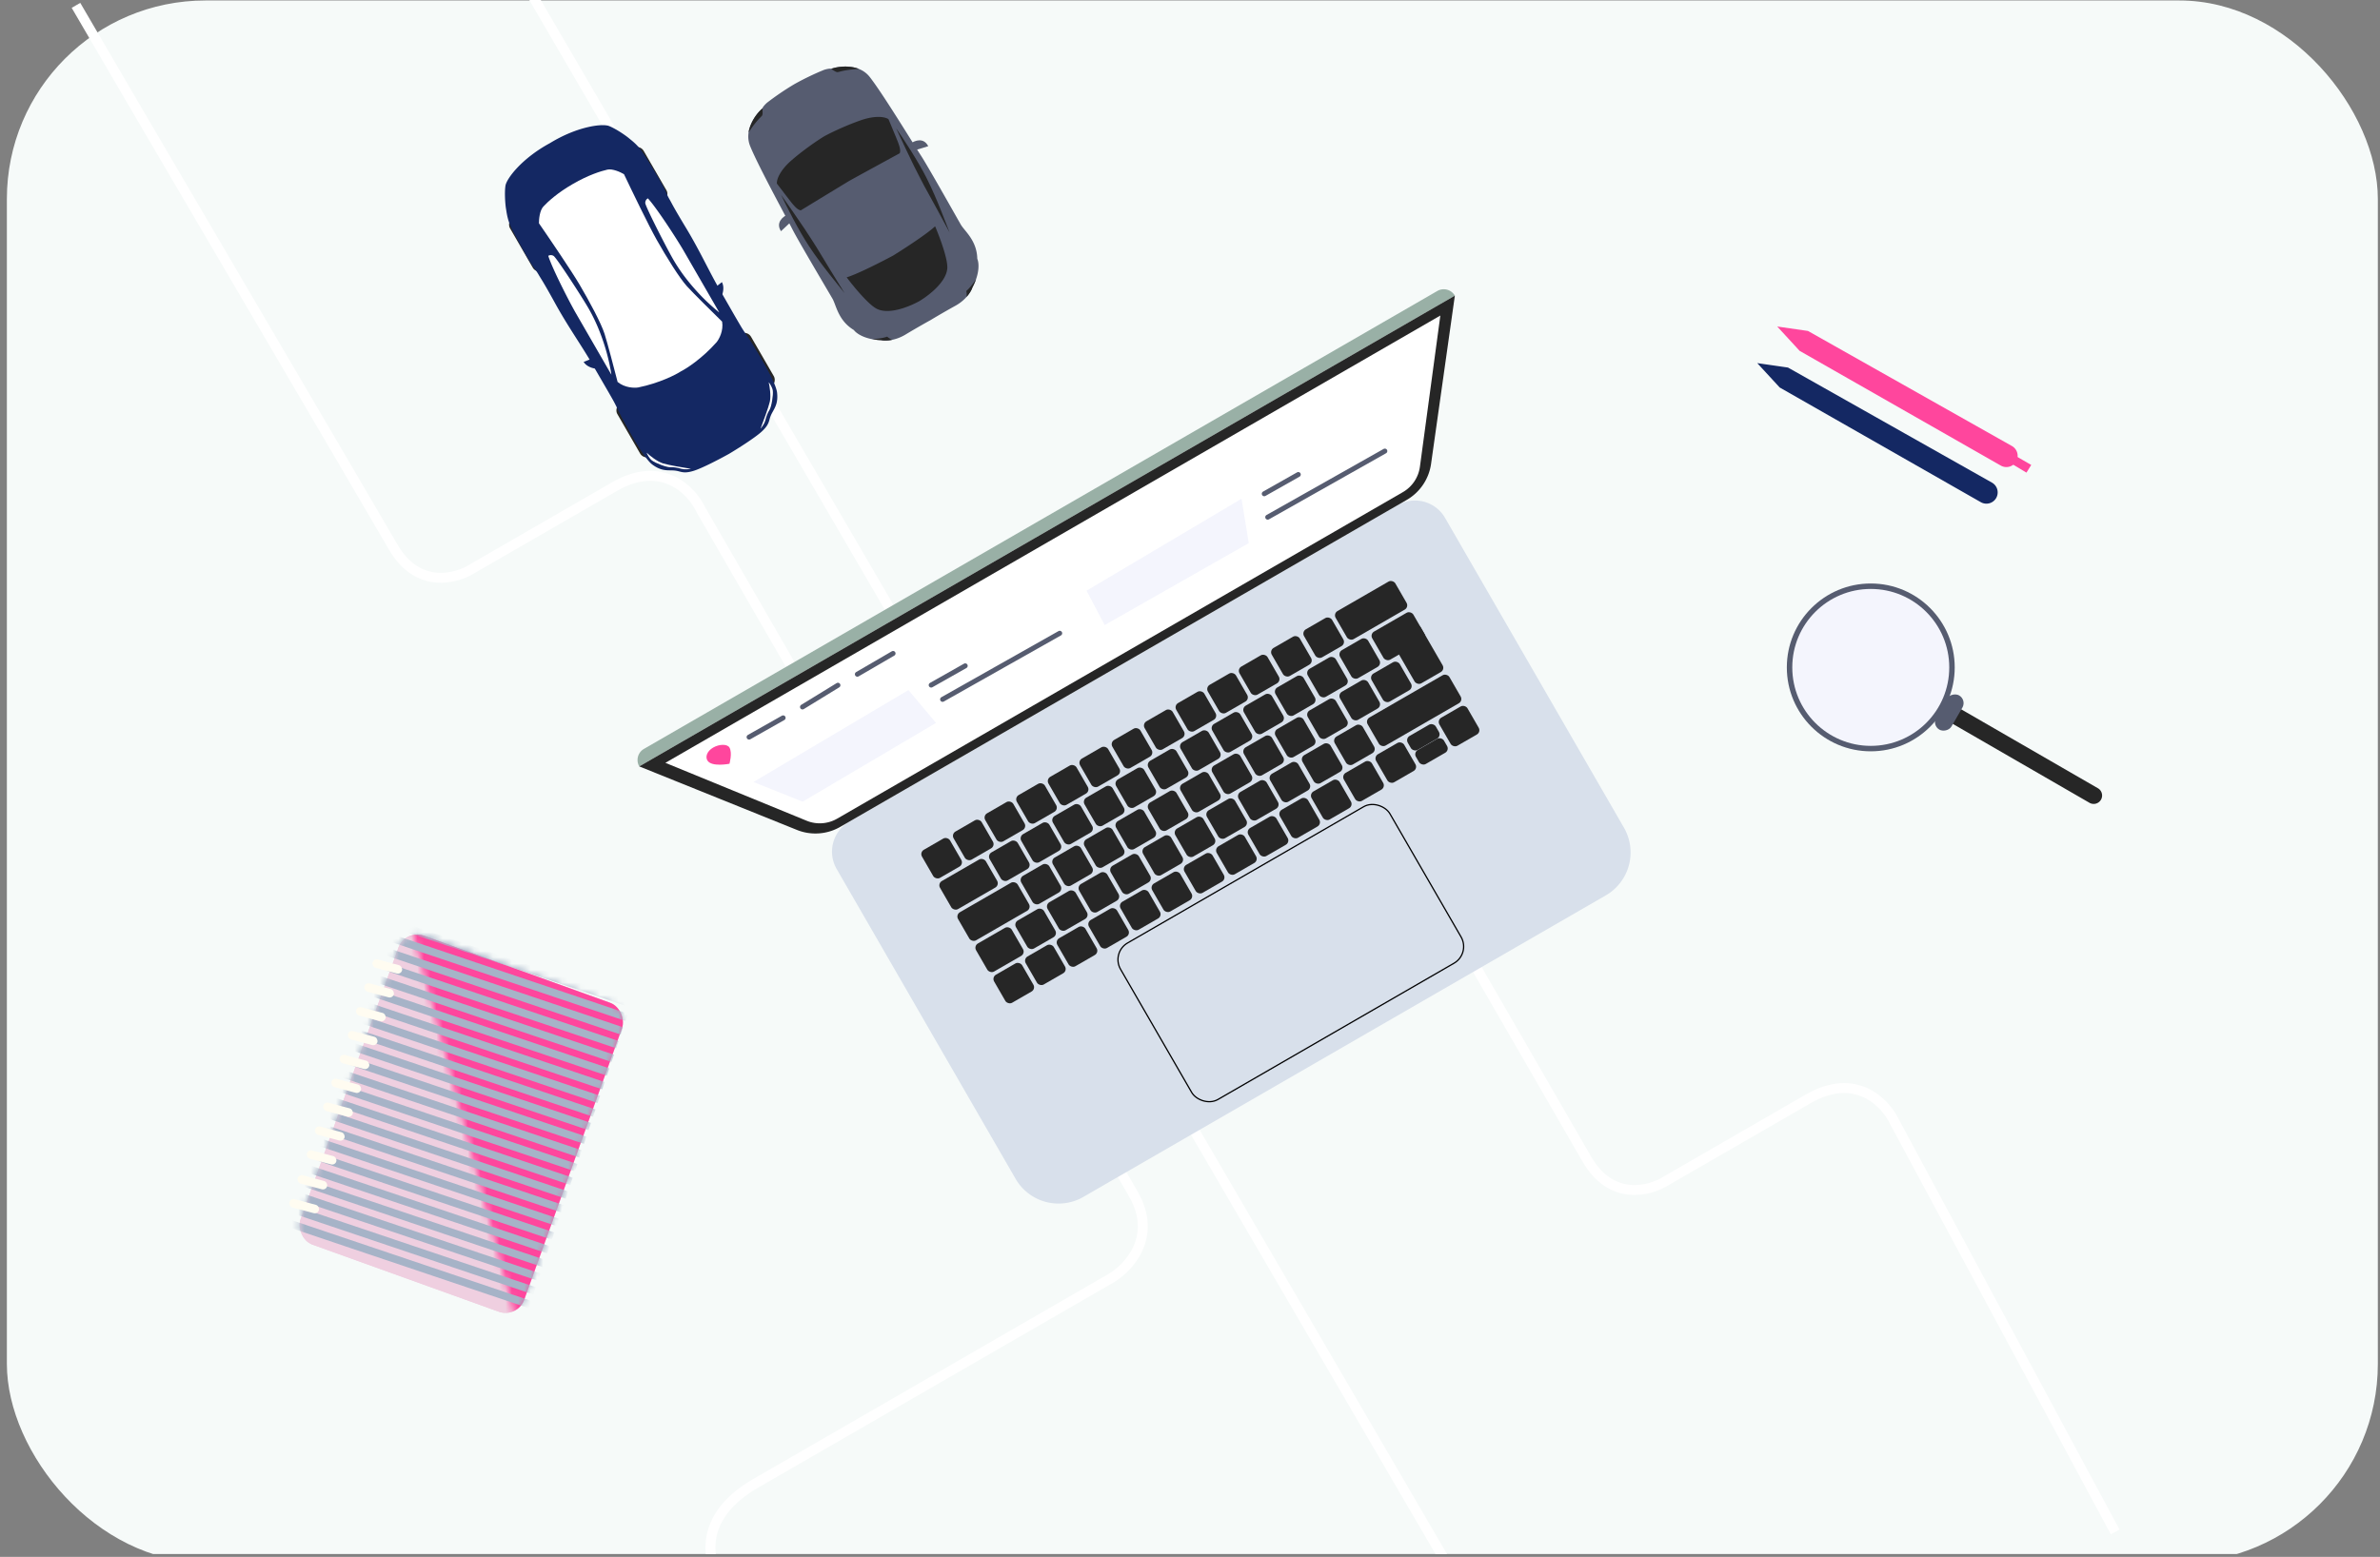 <?xml version="1.0" encoding="utf-8"?>
<svg xmlns="http://www.w3.org/2000/svg" fill="none" viewBox="0 0 379 248">
  <rect x="0" y="0" width="379" height="248" fill="#808080" stroke="none"/>
  <g clip-path="url(#clip0)">
    <rect width="377.563" height="248.813" x="1.094" y=".075" fill="#F6FAF9" rx="31.619"/>
    <path fill="#565C70" fill-rule="evenodd" d="M126.47 13.42a43.776 43.776 0 014.712-2.277c.29-.098.931-.272 1.182-.185 1.344-.464 4.454-.851 6.146 1.314 1.578 2.02 4.708 7.029 6.664 10.16a188.07 188.07 0 001.481 2.35c.884 1.353 3.901 6.68 5.461 9.433.432.763.752 1.328.884 1.557.151.26.383.545.649.871.811.996 1.934 2.373 1.978 4.588.256.555.458 2.245-.777 4.558-.174.569-.959 1.949-2.708 2.915A125.976 125.976 0 00148.167 51V51c-.612.335-2.263 1.264-3.975 2.295-1.712 1.032-3.299 1.022-3.879.888-2.621-.088-3.983-1.107-4.336-1.606-1.896-1.146-2.527-2.807-2.984-4.007-.149-.393-.28-.737-.43-.997-.132-.23-.462-.79-.906-1.545-1.605-2.727-4.709-8.004-5.439-9.446-.237-.467-.706-1.35-1.295-2.458-1.733-3.259-4.506-8.474-5.466-10.85-1.03-2.549.861-5.049 1.935-5.98.05-.26.521-.73.751-.931a43.747 43.747 0 014.327-2.942v-.001z" clip-rule="evenodd"/>
    <path fill="#262626" fill-rule="evenodd" d="M142.087 54.128c-.805.166-1.449.13-1.775.054a9.317 9.317 0 01-1.432-.154c.727-.04 1.693-.152 2.397-.404.149.137.47.377.81.504zM153.911 47.306c.547-.615.838-1.191.936-1.511.249-.467.44-.909.583-1.32-.399.609-.979 1.392-1.551 1.876.044.199.093.598.032.956zM121.402 17.273c.038.296.082.937-.041 1.13-.04.063-.119.143-.236.262-.329.335-.963.98-1.914 2.433.09-.708.654-2.465 2.191-3.825zM132.361 10.962c.238.18.771.54.999.529.075-.003.183-.031.346-.073.454-.118 1.33-.344 3.063-.44-.658-.277-2.462-.667-4.408-.016z" clip-rule="evenodd"/>
    <path fill="#262626" d="M128.849 39.24c-1.698-2.568-3.689-6.544-4.472-8.21.971 1.377 3.074 4.38 3.722 5.373.81 1.242 1.926 2.934 2.519 3.96.473.82 2.784 4.565 3.881 6.335-1.18-1.5-3.528-4.247-5.65-7.458zM147.587 28.423c-1.375-2.755-3.823-6.467-4.875-7.979.708 1.53 2.257 4.852 2.793 5.91.671 1.323 1.578 3.136 2.17 4.162.474.82 2.561 4.694 3.546 6.528-.71-1.771-1.915-5.178-3.634-8.621z"/>
    <path fill="#262626" fill-rule="evenodd" d="M142.216 40.715c-1.818.977-5.72 2.968-7.387 3.462.985 1.322 3.3 4.164 4.677 4.95 1.928 1.1 5.282-.267 6.896-1.162l-4.186-7.25zm0 0c1.755-1.085 5.43-3.47 6.692-4.666.652 1.514 1.956 4.94 1.948 6.526-.011 2.22-2.872 4.44-4.454 5.39l-4.186-7.25zM131.223 21.727c.835-.46 3.229-1.65 5.797-2.55 2.568-.9 4.048-.502 4.467-.19.483 1.151 1.469 3.512 1.543 3.744l.049.14c.134.38.401 1.14.184 1.548-2.484 1.355-7.488 4.086-7.967 4.362-.479.277-5.347 3.246-7.761 4.719-.463-.016-.986-.627-1.249-.933a5.198 5.198 0 00-.097-.112c-.164-.18-1.716-2.214-2.471-3.209-.06-.518.335-1.999 2.398-3.773s4.292-3.252 5.107-3.745" clip-rule="evenodd"/>
    <path fill="#565C70" d="M124.367 36.827c-.88-1.36.294-2.31.99-2.615l.632 1.095-1.622 1.52zM147.817 23.288c-.738-1.442-2.147-.9-2.759-.45l.632 1.095 2.127-.645z"/>
    <path stroke="#fff" stroke-width="1.58" d="M136.033 123.503l-24.419-42.294c-1.425-3.057-6.174-8.074-13.769-3.69L75.322 90.523c-2.605 1.697-8.797 3.391-12.723-3.41-3.927-6.8-44.86-76.488-50.501-86.26M76.772-14.448L235.764 258.27M140.506 296.436l-24.783-42.925c-2.741-3.272-5.655-11.299 4.617-17.229l56.53-32.638c2.843-1.642 7.543-6.629 3.605-13.451l-10.456-18.109M336.828 244.026l-35.12-65.296c-1.426-3.057-6.175-8.074-13.769-3.69l-22.523 13.004c-2.605 1.697-8.798 3.391-12.724-3.41l-21.835-37.818"/>
    <path fill="#D8E0EB" d="M133.235 138.426a5.528 5.528 0 012.024-7.553l87.302-50.404a5.53 5.53 0 017.553 2.024l28.489 49.345a7.899 7.899 0 01-2.891 10.79l-83.198 48.034a7.899 7.899 0 01-10.79-2.891l-28.489-49.345z"/>
    <path fill="#99B0A6" d="M101.8 122.082a2.044 2.044 0 01.748-2.791l126.339-72.942a2.044 2.044 0 012.791.748L101.8 122.082z"/>
    <path fill="#262626" d="M101.8 122.082l129.877-74.985-3.789 26.797a7.9 7.9 0 01-3.871 5.735l-90.214 52.084a7.897 7.897 0 01-6.902.486L101.8 122.082z"/>
    <path fill="#fff" d="M105.959 121.513l123.407-71.25-3.253 24.082a5.527 5.527 0 01-2.714 4.048l-90.092 52.014a5.527 5.527 0 01-4.862.327l-22.486-9.221z"/>
    <path stroke="#565C70" stroke-linecap="round" stroke-width=".79" d="M119.288 117.414l5.42-3.066M127.791 112.614l5.644-3.463M136.529 107.399l5.686-3.311"/>
    <path fill="#FF469D" d="M116.163 119.081c-.344-.593-1.625-.565-2.598 0-.972.564-1.267 1.45-.923 2.043.645 1.113 3.521.535 3.521.535s.494-1.727 0-2.578z"/>
    <path fill="#F4F5FD" d="M127.818 127.696l-7.838-3.13 24.683-14.643 4.393 5.23-21.238 12.543z"/>
    <path stroke="#565C70" stroke-linecap="round" stroke-width=".79" d="M148.285 109.128l5.42-3.066M150.102 111.403l18.651-10.529"/>
    <path fill="#F4F5FD" d="M175.915 99.566l-2.892-5.476 24.683-14.643 1.155 7.068-22.946 13.051z"/>
    <path stroke="#565C70" stroke-linecap="round" stroke-width=".79" d="M201.325 78.652l5.42-3.066M201.877 82.383l18.651-10.529"/>
    <rect width="49.533" height="28.784" x="176.908" y="151.738" fill="#D8E0EB" stroke="#000" stroke-width=".197" rx="3.061" transform="rotate(-30 176.908 151.738)"/>
    <rect width="8.435" height="5.158" x="149.297" y="140.736" fill="#262626" rx=".79" transform="rotate(-30 149.297 140.736)"/>
    <rect width="5.158" height="5.158" x="157.205" y="136.17" fill="#262626" rx=".79" transform="rotate(-30 157.205 136.17)"/>
    <rect width="5.158" height="5.158" x="162.241" y="133.263" fill="#262626" rx=".79" transform="rotate(-30 162.241 133.263)"/>
    <rect width="5.158" height="5.158" x="167.276" y="130.355" fill="#262626" rx=".79" transform="rotate(-30 167.276 130.355)"/>
    <rect width="5.158" height="5.158" x="192.66" y="115.701" fill="#262626" rx=".79" transform="rotate(-30 192.66 115.701)"/>
    <rect width="5.158" height="5.158" x="172.312" y="127.448" fill="#262626" rx=".79" transform="rotate(-30 172.312 127.448)"/>
    <rect width="5.158" height="5.158" x="197.696" y="112.793" fill="#262626" rx=".79" transform="rotate(-30 197.696 112.793)"/>
    <rect width="5.158" height="5.158" x="177.347" y="124.541" fill="#262626" rx=".79" transform="rotate(-30 177.347 124.541)"/>
    <rect width="5.158" height="5.158" x="202.731" y="109.886" fill="#262626" rx=".79" transform="rotate(-30 202.731 109.886)"/>
    <rect width="5.158" height="5.158" x="182.487" y="121.574" fill="#262626" rx=".79" transform="rotate(-30 182.487 121.574)"/>
    <rect width="5.158" height="5.158" x="207.869" y="106.919" fill="#262626" rx=".79" transform="rotate(-30 207.869 106.919)"/>
    <rect width="5.158" height="5.158" x="187.625" y="118.608" fill="#262626" rx=".79" transform="rotate(-30 187.625 118.608)"/>
    <rect width="5.158" height="5.158" x="213.006" y="103.954" fill="#262626" rx=".79" transform="rotate(-30 213.006 103.954)"/>
    <rect width="7.562" height="5.158" x="218.125" y="100.998" fill="#262626" rx=".79" transform="rotate(-30 218.125 100.998)"/>
    <rect width="5.158" height="5.158" x="162.241" y="139.894" fill="#262626" rx=".79" transform="rotate(-30 162.241 139.894)"/>
    <rect width="5.158" height="5.158" x="167.276" y="136.987" fill="#262626" rx=".79" transform="rotate(-30 167.276 136.987)"/>
    <rect width="5.158" height="5.158" x="192.66" y="122.332" fill="#262626" rx=".79" transform="rotate(-30 192.66 122.332)"/>
    <rect width="5.158" height="5.158" x="172.312" y="134.079" fill="#262626" rx=".79" transform="rotate(-30 172.312 134.079)"/>
    <rect width="5.158" height="5.158" x="197.696" y="119.424" fill="#262626" rx=".79" transform="rotate(-30 197.696 119.424)"/>
    <rect width="5.158" height="5.158" x="177.347" y="131.172" fill="#262626" rx=".79" transform="rotate(-30 177.347 131.172)"/>
    <rect width="5.158" height="5.158" x="202.731" y="116.517" fill="#262626" rx=".79" transform="rotate(-30 202.731 116.517)"/>
    <rect width="5.158" height="5.158" x="182.487" y="128.206" fill="#262626" rx=".79" transform="rotate(-30 182.487 128.206)"/>
    <rect width="5.158" height="5.158" x="207.869" y="113.551" fill="#262626" rx=".79" transform="rotate(-30 207.869 113.551)"/>
    <rect width="5.158" height="5.158" x="187.625" y="125.239" fill="#262626" rx=".79" transform="rotate(-30 187.625 125.239)"/>
    <rect width="5.158" height="5.158" x="213.006" y="110.584" fill="#262626" rx=".79" transform="rotate(-30 213.006 110.584)"/>
    <rect width="5.158" height="5.158" x="218.042" y="107.677" fill="#262626" rx=".79" transform="rotate(-30 218.042 107.677)"/>
    <rect width="5.158" height="8.574" x="221.371" y="101.812" fill="#262626" rx=".79" transform="rotate(-30 221.371 101.812)"/>
    <rect width="6.56" height="5.158" x="155.039" y="150.683" fill="#262626" rx=".79" transform="rotate(-30 155.039 150.683)"/>
    <rect width="5.158" height="5.158" x="161.395" y="147.014" fill="#262626" rx=".79" transform="rotate(-30 161.395 147.014)"/>
    <rect width="5.158" height="5.158" x="166.431" y="144.107" fill="#262626" rx=".79" transform="rotate(-30 166.431 144.107)"/>
    <rect width="5.158" height="5.158" x="191.812" y="129.452" fill="#262626" rx=".79" transform="rotate(-30 191.812 129.452)"/>
    <rect width="5.158" height="5.158" x="171.466" y="141.199" fill="#262626" rx=".79" transform="rotate(-30 171.466 141.199)"/>
    <rect width="5.158" height="5.158" x="196.851" y="126.544" fill="#262626" rx=".79" transform="rotate(-30 196.851 126.544)"/>
    <rect width="5.158" height="5.158" x="176.501" y="138.292" fill="#262626" rx=".79" transform="rotate(-30 176.501 138.292)"/>
    <rect width="5.158" height="5.158" x="201.886" y="123.637" fill="#262626" rx=".79" transform="rotate(-30 201.886 123.637)"/>
    <rect width="5.158" height="5.158" x="181.639" y="135.326" fill="#262626" rx=".79" transform="rotate(-30 181.639 135.326)"/>
    <rect width="5.158" height="5.158" x="207.023" y="120.671" fill="#262626" rx=".79" transform="rotate(-30 207.023 120.671)"/>
    <rect width="5.158" height="5.158" x="186.776" y="132.359" fill="#262626" rx=".79" transform="rotate(-30 186.776 132.359)"/>
    <rect width="5.158" height="5.158" x="212.161" y="117.705" fill="#262626" rx=".79" transform="rotate(-30 212.161 117.705)"/>
    <rect width="15.038" height="5.158" x="217.394" y="114.683" fill="#262626" rx=".79" transform="rotate(-30 217.394 114.683)"/>
    <rect width="5.158" height="5.158" x="157.912" y="155.656" fill="#262626" rx=".79" transform="rotate(-30 157.912 155.656)"/>
    <rect width="5.158" height="5.158" x="162.947" y="152.749" fill="#262626" rx=".79" transform="rotate(-30 162.947 152.749)"/>
    <rect width="5.158" height="5.158" x="167.983" y="149.841" fill="#262626" rx=".79" transform="rotate(-30 167.983 149.841)"/>
    <rect width="5.158" height="5.158" x="173.018" y="146.934" fill="#262626" rx=".79" transform="rotate(-30 173.018 146.934)"/>
    <rect width="5.158" height="5.158" x="198.402" y="132.279" fill="#262626" rx=".79" transform="rotate(-30 198.402 132.279)"/>
    <rect width="5.158" height="5.158" x="178.057" y="144.026" fill="#262626" rx=".79" transform="rotate(-30 178.057 144.026)"/>
    <rect width="5.158" height="5.158" x="203.438" y="129.372" fill="#262626" rx=".79" transform="rotate(-30 203.438 129.372)"/>
    <rect width="5.158" height="5.158" x="183.092" y="141.119" fill="#262626" rx=".79" transform="rotate(-30 183.092 141.119)"/>
    <rect width="5.158" height="5.158" x="208.473" y="126.464" fill="#262626" rx=".79" transform="rotate(-30 208.473 126.464)"/>
    <rect width="5.158" height="5.158" x="188.229" y="138.152" fill="#262626" rx=".79" transform="rotate(-30 188.229 138.152)"/>
    <rect width="5.158" height="5.158" x="213.611" y="123.498" fill="#262626" rx=".79" transform="rotate(-30 213.611 123.498)"/>
    <rect width="5.158" height="5.158" x="193.367" y="135.187" fill="#262626" rx=".79" transform="rotate(-30 193.367 135.187)"/>
    <rect width="5.158" height="5.158" x="218.748" y="120.532" fill="#262626" rx=".79" transform="rotate(-30 218.748 120.532)"/>
    <rect width="5.158" height="2.567" x="223.784" y="117.624" fill="#262626" rx=".79" transform="rotate(-30 223.784 117.624)"/>
    <rect width="5.158" height="2.567" x="225.08" y="119.867" fill="#262626" rx=".79" transform="rotate(-30 225.08 119.867)"/>
    <rect width="5.158" height="5.158" x="146.424" y="135.762" fill="#262626" rx=".79" transform="rotate(-30 146.424 135.762)"/>
    <rect width="5.158" height="5.158" x="151.463" y="132.855" fill="#262626" rx=".79" transform="rotate(-30 151.463 132.855)"/>
    <rect width="5.158" height="5.158" x="156.499" y="129.947" fill="#262626" rx=".79" transform="rotate(-30 156.499 129.947)"/>
    <rect width="5.158" height="5.158" x="161.534" y="127.04" fill="#262626" rx=".79" transform="rotate(-30 161.534 127.04)"/>
    <rect width="5.158" height="5.158" x="186.915" y="112.385" fill="#262626" rx=".79" transform="rotate(-30 186.915 112.385)"/>
    <rect width="5.158" height="5.158" x="166.569" y="124.132" fill="#262626" rx=".79" transform="rotate(-30 166.569 124.132)"/>
    <rect width="5.158" height="5.158" x="191.954" y="109.478" fill="#262626" rx=".79" transform="rotate(-30 191.954 109.478)"/>
    <rect width="5.158" height="5.158" x="171.605" y="121.225" fill="#262626" rx=".79" transform="rotate(-30 171.605 121.225)"/>
    <rect width="5.158" height="5.158" x="196.989" y="106.57" fill="#262626" rx=".79" transform="rotate(-30 196.989 106.57)"/>
    <rect width="5.158" height="5.158" x="176.742" y="118.259" fill="#262626" rx=".79" transform="rotate(-30 176.742 118.259)"/>
    <rect width="5.158" height="5.158" x="202.126" y="103.604" fill="#262626" rx=".79" transform="rotate(-30 202.126 103.604)"/>
    <rect width="5.158" height="5.158" x="181.879" y="115.292" fill="#262626" rx=".79" transform="rotate(-30 181.879 115.292)"/>
    <rect width="5.158" height="5.158" x="207.264" y="100.638" fill="#262626" rx=".79" transform="rotate(-30 207.264 100.638)"/>
    <rect width="10.973" height="5.158" x="212.299" y="97.731" fill="#262626" rx=".79" transform="rotate(-30 212.299 97.73)"/>
    <rect width="5.158" height="5.158" x="228.822" y="114.716" fill="#262626" rx=".79" transform="rotate(-30 228.822 114.716)"/>
    <rect width="10.973" height="5.158" x="152.169" y="145.709" fill="#262626" rx=".79" transform="rotate(-30 152.169 145.709)"/>
    <rect width="37.848" height="52.307" x="64.514" y="147.981" fill="#EFCFE0" rx="3.16" transform="rotate(19.8 64.514 147.981)"/>
    <rect width="37.848" height="52.307" x="64.514" y="147.981" fill="#EFCFE0" rx="3.16" transform="rotate(19.8 64.514 147.981)"/>
    <mask id="a" width="39" height="68" x="65" y="145" maskUnits="userSpaceOnUse">
      <path fill="#C4C4C4" d="M82.644 212.334L65.03 145.785l38.706 9.386-21.093 57.163z"/>
    </mask>
    <g mask="url(#a)">
      <rect width="37.848" height="52.307" x="64.512" y="147.981" fill="#FF469D" rx="3.16" transform="rotate(19.8 64.512 147.981)"/>
    </g>
    <mask id="b" width="53" height="62" x="47" y="148" maskUnits="userSpaceOnUse">
      <rect width="37.848" height="52.307" x="64.514" y="147.981" fill="#EFCFE0" rx="3.16" transform="rotate(19.8 64.514 147.981)"/>
      <rect width="37.848" height="52.307" x="64.514" y="147.981" fill="#EFCFE0" rx="3.16" transform="rotate(19.8 64.514 147.981)"/>
    </mask>
    <g fill="#A6B3C7" mask="url(#b)">
      <path d="M104.361 148.379l-.39 1.156-40.318-13.594.39-1.156zM103.633 150.561l-.39 1.156-40.318-13.594.39-1.156zM102.898 152.74l-.39 1.156-40.318-13.594.39-1.156zM102.186 154.927l-.39 1.156-40.318-13.594.39-1.156zM101.451 157.108l-.39 1.156-40.318-13.594.39-1.156zM100.714 159.288l-.39 1.156-40.318-13.594.39-1.156zM99.98 161.468l-.39 1.157-40.318-13.595.39-1.156zM99.223 163.64l-.39 1.156-40.317-13.594.39-1.156zM98.51 165.827l-.39 1.156-40.317-13.594.39-1.156zM97.777 168.007l-.39 1.156-40.318-13.595.39-1.156zM97.04 170.188l-.39 1.156-40.318-13.594.39-1.156zM96.305 172.368l-.39 1.156-40.318-13.594.39-1.156zM95.57 174.547l-.39 1.156-40.317-13.595.39-1.156zM94.836 176.727l-.39 1.156-40.318-13.594.39-1.156zM94.123 178.876l-.39 1.157-40.317-13.595.39-1.156zM93.395 181.058l-.39 1.156-40.318-13.594.39-1.156zM92.66 183.238l-.39 1.156L51.954 170.8l.39-1.156zM91.948 185.425l-.39 1.156-40.317-13.594.39-1.156zM91.21 187.605l-.389 1.156-40.318-13.594.39-1.156zM90.476 189.785l-.39 1.156-40.317-13.594.39-1.156zM89.742 191.965l-.39 1.156-40.317-13.594.39-1.156zM88.983 194.137l-.39 1.156L48.275 181.7l.39-1.156zM88.27 196.325l-.39 1.156-40.318-13.594.39-1.156zM87.536 198.505l-.39 1.156-40.317-13.594.39-1.156zM86.802 200.685l-.39 1.156-40.318-13.594.39-1.156zM86.068 202.865l-.39 1.156-40.318-13.595.39-1.156zM85.33 205.044l-.39 1.156-40.318-13.594.39-1.156zM84.595 207.224l-.39 1.156-40.317-13.594.39-1.156z"/>
    </g>
    <rect width="4.86" height="1.366" x="46.265" y="190.842" fill="#FFFCF1" rx=".683" transform="rotate(15 46.265 190.842)"/>
    <rect width="4.86" height="1.366" x="47.573" y="187.041" fill="#FFFCF1" rx=".683" transform="rotate(15 47.573 187.041)"/>
    <rect width="4.86" height="1.366" x="49.041" y="183.078" fill="#FFFCF1" rx=".683" transform="rotate(15 49.041 183.078)"/>
    <rect width="4.86" height="1.366" x="50.35" y="179.276" fill="#FFFCF1" rx=".683" transform="rotate(15 50.35 179.276)"/>
    <rect width="4.86" height="1.366" x="51.658" y="175.475" fill="#FFFCF1" rx=".683" transform="rotate(15 51.658 175.475)"/>
    <rect width="4.86" height="1.366" x="52.966" y="171.673" fill="#FFFCF1" rx=".683" transform="rotate(15 52.966 171.673)"/>
    <rect width="4.86" height="1.366" x="54.274" y="167.872" fill="#FFFCF1" rx=".683" transform="rotate(15 54.274 167.872)"/>
    <rect width="4.86" height="1.366" x="55.583" y="164.07" fill="#FFFCF1" rx=".683" transform="rotate(15 55.583 164.07)"/>
    <rect width="4.86" height="1.366" x="56.888" y="160.269" fill="#FFFCF1" rx=".683" transform="rotate(15 56.888 160.269)"/>
    <rect width="4.86" height="1.366" x="58.196" y="156.467" fill="#FFFCF1" rx=".683" transform="rotate(15 58.196 156.467)"/>
    <rect width="4.86" height="1.366" x="59.504" y="152.666" fill="#FFFCF1" rx=".683" transform="rotate(15 59.504 152.666)"/>
    <rect width="2.428" height="9.721" fill="#262626" rx="1.214" transform="scale(1 -1) rotate(30 188.052 154.706)"/>
    <rect width="2.428" height="9.721" fill="#262626" rx="1.214" transform="scale(1 -1) rotate(30 176.967 196.072)"/>
    <rect width="2.428" height="9.721" fill="#262626" rx="1.214" transform="scale(1 -1) rotate(30 124.262 137.611)"/>
    <rect width="2.428" height="9.721" fill="#262626" rx="1.214" transform="scale(1 -1) rotate(30 113.177 178.976)"/>
    <path fill="#142863" fill-rule="evenodd" d="M116.127 72.275c-1.31.732-4.205 2.262-5.619 2.71-1.25.394-1.772.26-2.333.116a4.491 4.491 0 00-.771-.147c-.209-.019-.417-.022-.627-.025-.815-.014-1.672-.028-2.88-.915-1.322-.971-3.665-5.273-4.486-6.78-.123-.225-.211-.388-.258-.468-.166-.289-.374-.722-.608-1.21-.27-.56-.573-1.194-.89-1.765-.376-.678-1.077-1.885-1.933-3.358-.49-.845-1.032-1.777-1.592-2.747-.64-1.109-1.393-2.288-2.197-3.548-1.125-1.763-2.351-3.684-3.511-5.792-1.465-2.661-1.97-3.479-2.312-4.03-.122-.198-.224-.361-.34-.563-.21-.362-.402-.63-.618-.931-.241-.335-.51-.71-.864-1.3-.67-1.119-2.507-4.384-3-5.533-.437-1.016-.566-1.829-.671-2.494a31.686 31.686 0 00-.041-.254c-.118-.71-.254-2.502-.087-3.643.167-1.142 2.594-4.364 7.075-6.793 4.343-2.667 8.348-3.157 9.42-2.732 1.072.426 2.556 1.44 3.112 1.897l.199.163c.524.424 1.163.942 1.825 1.828.748 1.001 2.658 4.224 3.292 5.365.334.6.524 1.022.693 1.398.152.337.288.638.497 1 .117.203.208.372.318.577.307.57.762 1.417 2.334 4.016 1.245 2.06 2.296 4.082 3.26 5.938.689 1.326 1.334 2.567 1.975 3.676.56.97 1.096 1.906 1.583 2.753a239.658 239.658 0 001.942 3.353c.336.56.732 1.14 1.083 1.653.306.447.577.843.743 1.131.046.08.143.239.276.457.896 1.465 3.45 5.646 3.629 7.276.165 1.49-.252 2.239-.647 2.951-.102.184-.203.365-.292.556a4.48 4.48 0 00-.258.741c-.156.558-.301 1.077-1.268 1.962-1.093 1-3.865 2.742-5.154 3.511h.001z" clip-rule="evenodd"/>
    <path fill="#fff" d="M105.561 73.81c-.914-.282-2.108-1.252-2.591-1.702.103.272.415.899.838 1.233.53.416 2.317 1.102 2.919 1.08.602-.023 1.148.078 1.775.257.503.144 1.233.06 1.536 0-1.111-.172-3.562-.586-4.477-.868zM122.592 63.98c.213-.934-.03-2.453-.179-3.096.184.225.572.808.649 1.342.096.667-.204 2.558-.524 3.067-.32.51-.506 1.034-.665 1.667-.126.507-.565 1.097-.768 1.33.407-1.049 1.274-3.378 1.487-4.31z"/>
    <path fill="#fff" fill-rule="evenodd" d="M108.459 59.137c.864-.427 3.372-2.047 5.648-4.622.399-.485 1.134-1.82.884-3.285-1.466-1.434-4.637-4.567-5.595-5.625-1.197-1.323-3.257-4.634-4.817-7.397-1.249-2.21-3.996-7.896-5.214-10.463-.538-.32-1.821-.914-2.654-.723-1.042.24-3.007.85-5.477 2.277-2.471 1.426-3.983 2.822-4.71 3.605-.583.626-.71 2.034-.702 2.66 1.614 2.338 5.164 7.56 6.454 9.747 1.612 2.733 3.45 6.172 3.997 7.87.437 1.36 1.565 5.671 2.075 7.658 1.143.949 2.667.98 3.286.877 3.366-.683 6.023-2.045 6.825-2.58z" clip-rule="evenodd"/>
    <path fill="#fff" d="M91.72 49.917l5.643 9.774c-.092-.668-.418-2.467-.985-4.313-.708-2.308-1.558-4.351-2.67-6.279-1.113-1.927-5.084-8.041-5.543-8.327a.812.812 0 00-.855-.02c.568 1.874 3.297 7.237 4.41 9.165zM108.9 39.998l5.643 9.775c-.533-.415-1.928-1.597-3.243-3.01-1.645-1.768-2.989-3.525-4.102-5.452-1.113-1.928-4.423-8.424-4.441-8.964a.811.811 0 01.411-.751c1.339 1.43 4.619 6.474 5.732 8.402z"/>
    <path fill="#142863" d="M92.942 57.648c.474.771 1.479 1.033 1.922 1.067l-.3-1.713-1.622.646zM114.957 44.939c.431.796.155 1.797-.037 2.198l-1.334-1.117 1.371-1.081zM283.401 61.72l32.038 18.276a1.792 1.792 0 101.769-3.117l-32.482-18.331-4.894-.706 3.569 3.877z"/>
    <path fill="#FF469D" d="M286.581 55.888l32.038 18.277a1.792 1.792 0 101.769-3.117l-32.482-18.331-4.893-.706 3.568 3.877z"/>
    <path fill="#FF469D" d="M322.7 75.284l-2.545-1.527.662-1.221 2.646 1.526-.763 1.222z"/>
    <circle cx="297.909" cy="106.312" r="13.367" fill="#565C70"/>
    <circle cx="297.908" cy="106.312" r="12.499" fill="#F4F5FD"/>
    <path fill="#262626" d="M310.408 114.986l1.339-2.32 22.292 12.871a1.34 1.34 0 11-1.339 2.32l-22.292-12.871z"/>
    <rect width="6.293" height="2.832" x="307.609" y="115.518" fill="#565C70" rx="1.416" transform="rotate(-60 307.609 115.518)"/>
  </g>
  <defs>
    <clipPath id="clip0">
      <path fill="#fff" d="M0 0h378.353v247.54H0z" transform="matrix(-1 0 0 1 378.925 0)"/>
    </clipPath>
  </defs>
</svg>
